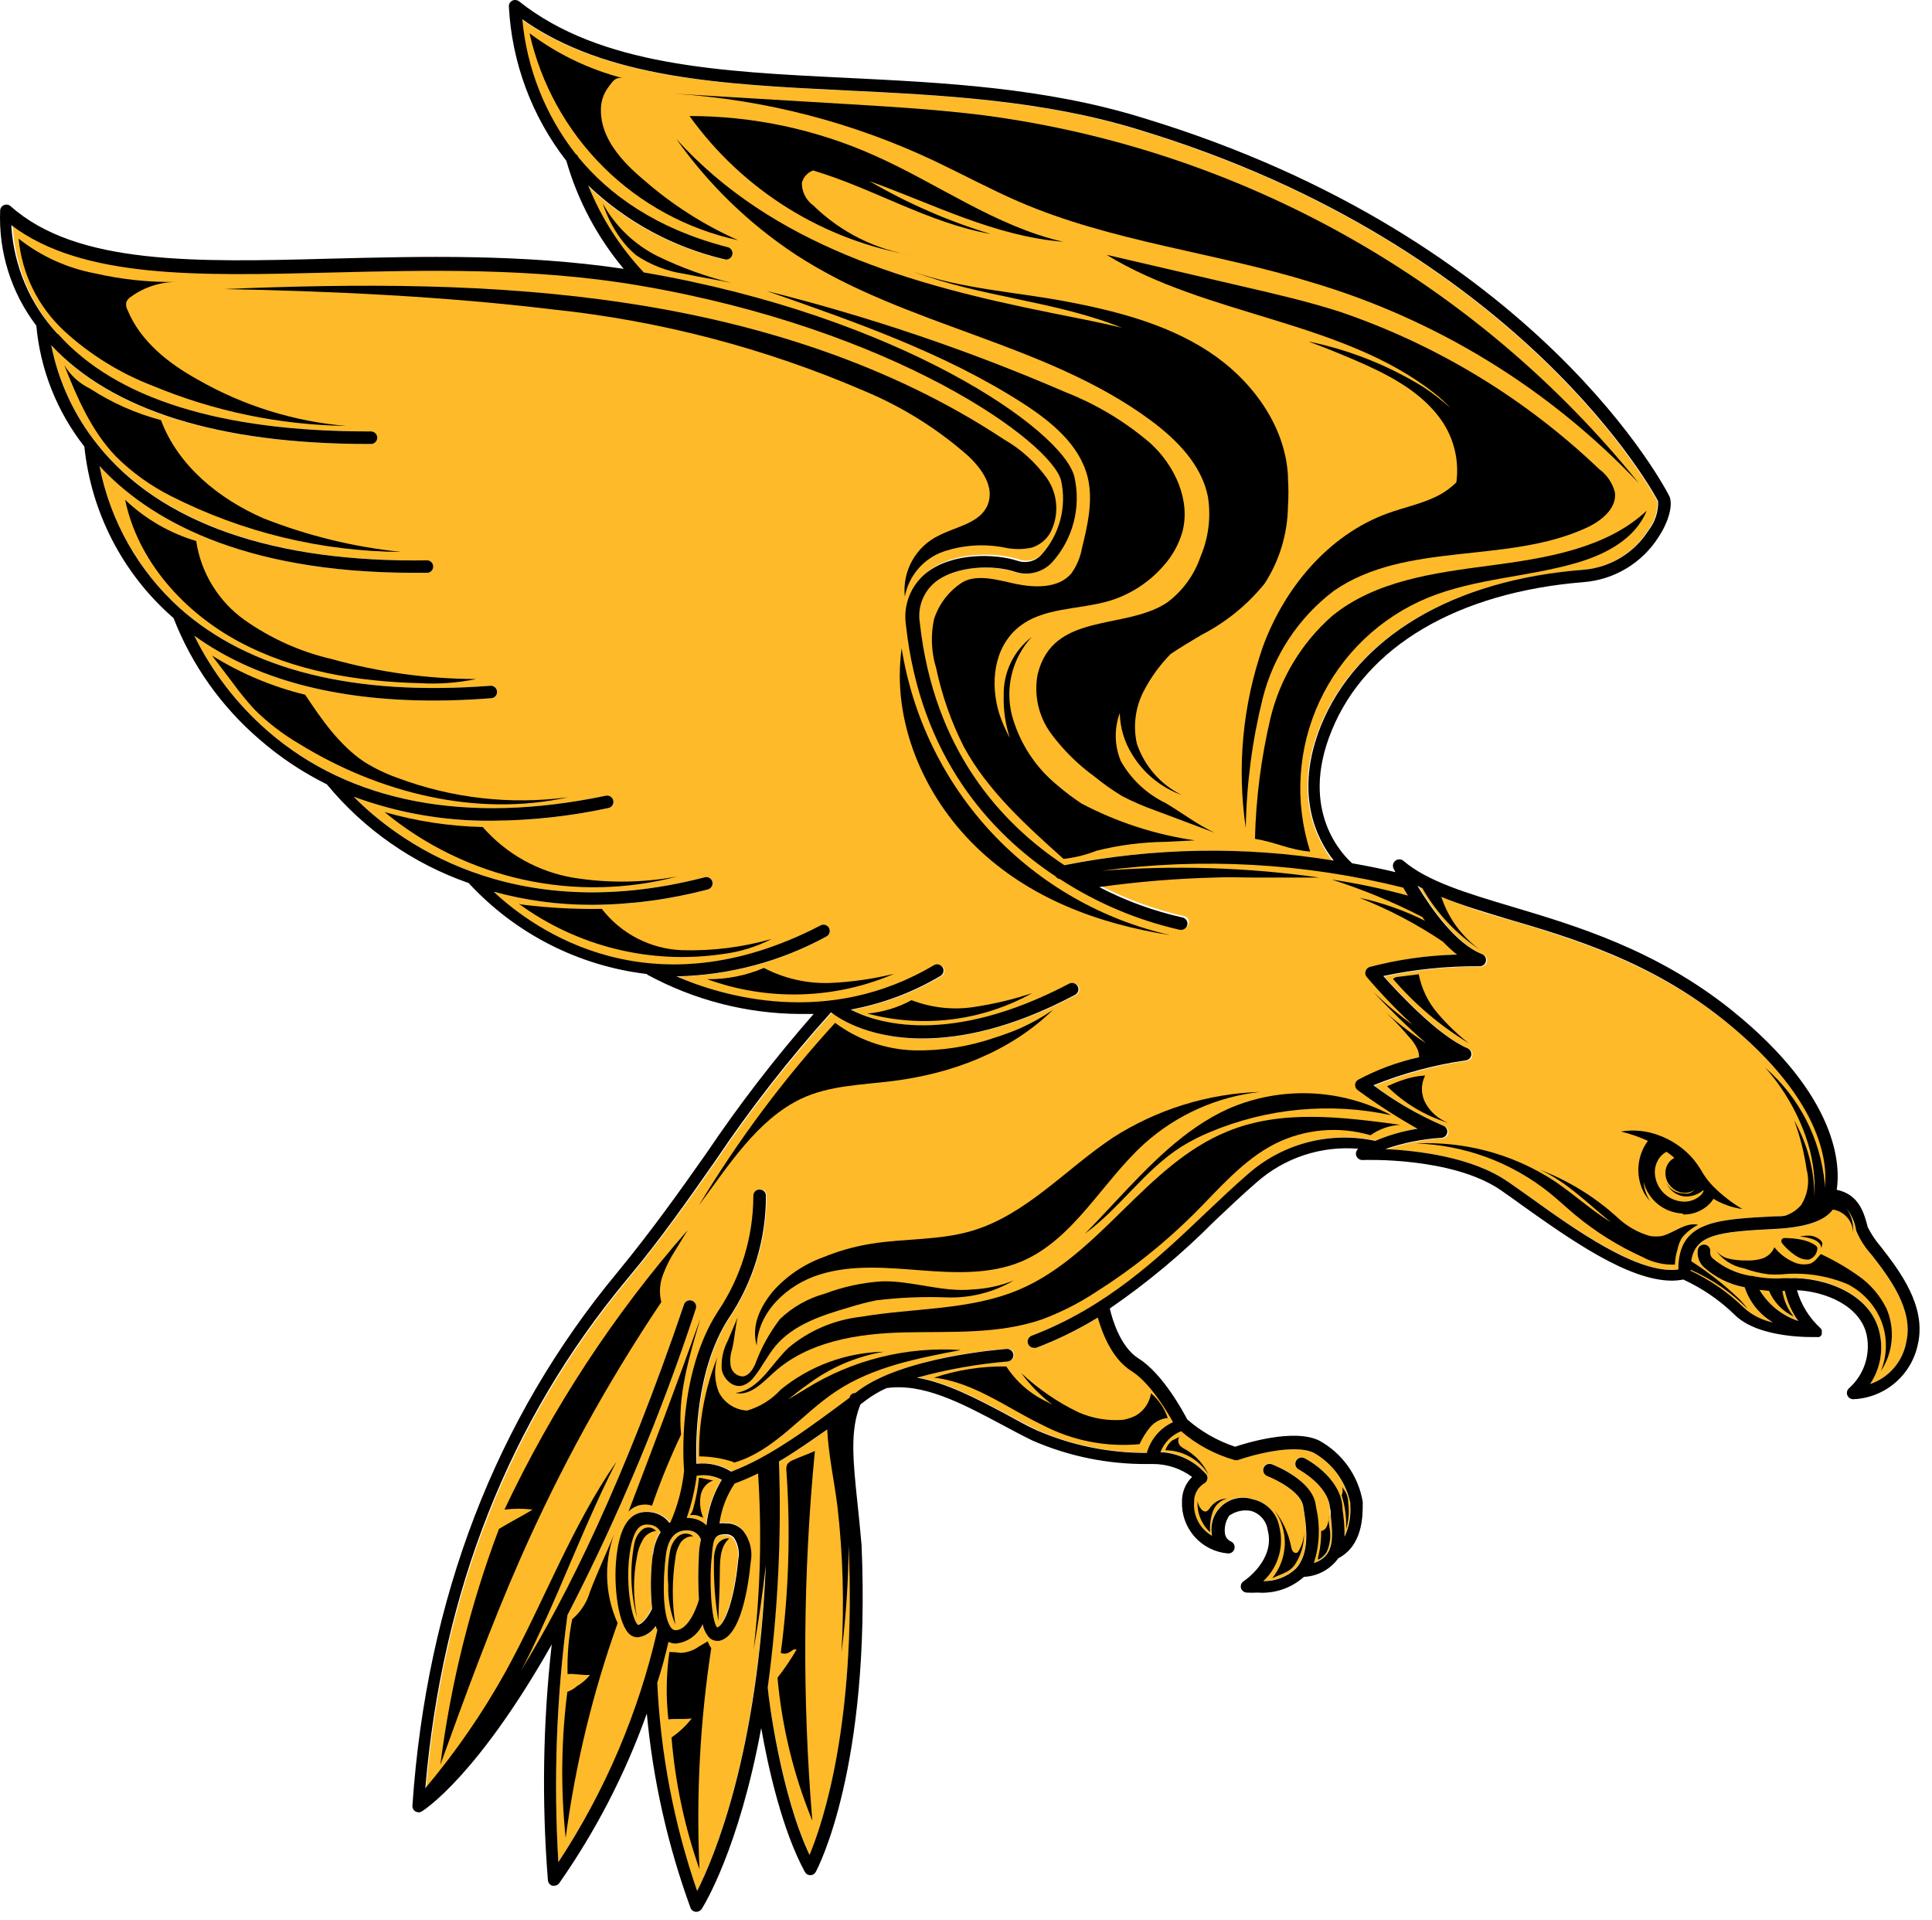 <?xml version="1.0" encoding="UTF-8"?> <svg xmlns="http://www.w3.org/2000/svg" width="153" height="152" viewBox="0 0 153 152" fill="none"> <path d="M57.126 117.162C56.46 118.261 56.044 119.493 55.908 120.771C55.574 120.449 55.142 120.249 54.681 120.202C54.568 120.192 54.455 120.192 54.343 120.202C54.721 119.121 54.986 118.004 55.134 116.868C55.812 116.746 56.512 116.849 57.126 117.162Z" fill="#FFBA29"></path> <path d="M53.48 130.08C53.94 130.035 54.38 129.869 54.755 129.599C55.13 129.329 55.426 128.964 55.614 128.542C55.691 128.938 55.872 129.306 56.139 129.609C56.302 129.771 56.522 129.863 56.752 129.867H56.894C58.672 129.582 59.25 125.421 59.419 123.643C59.506 123.202 59.495 122.748 59.388 122.312C59.281 121.875 59.079 121.468 58.797 121.118C58.629 120.94 58.427 120.798 58.202 120.702C57.977 120.605 57.735 120.557 57.49 120.558H57.446C57.28 120.544 57.113 120.544 56.948 120.558C57.103 119.431 57.514 118.355 58.148 117.411C59.015 117.105 59.861 116.742 60.682 116.326C61.153 136.161 56.734 146.705 55.196 149.737C53.349 144.412 52.277 138.849 52.013 133.218C52.333 132.169 52.618 131.093 52.902 129.982C53.079 130.07 53.274 130.116 53.471 130.115L53.48 130.08Z" fill="#FFBA29"></path> <path d="M98.022 115.597C99.178 115.188 102.512 114.281 104.032 115.019C104.767 115.44 105.403 116.011 105.9 116.696C106.397 117.382 106.742 118.165 106.913 118.993V119.145C106.977 120.008 106.821 120.874 106.459 121.661C106.466 121.066 106.43 120.472 106.352 119.882C106.352 119.669 106.308 119.456 106.29 119.251C106.086 116.895 103.401 115.491 103.285 115.437C103.227 115.407 103.163 115.389 103.098 115.384C103.033 115.379 102.967 115.387 102.904 115.407C102.842 115.427 102.784 115.46 102.735 115.502C102.685 115.545 102.644 115.597 102.614 115.655C102.584 115.713 102.566 115.777 102.561 115.842C102.556 115.908 102.564 115.973 102.584 116.036C102.604 116.098 102.636 116.156 102.679 116.206C102.721 116.255 102.773 116.296 102.832 116.326C102.832 116.326 105.143 117.535 105.303 119.349C105.303 119.562 105.303 119.776 105.366 119.998C105.57 121.901 105.615 123.19 104.032 123.741C104.48 122.331 104.545 120.828 104.219 119.385L104.174 119.109C103.89 117.198 101.018 116.042 100.689 115.917C100.566 115.873 100.431 115.878 100.312 115.931C100.193 115.984 100.099 116.081 100.049 116.202C100.002 116.326 100.006 116.463 100.059 116.584C100.112 116.706 100.211 116.801 100.334 116.851C101.071 117.135 103.001 118.113 103.187 119.251L103.232 119.536C103.419 120.718 103.774 122.923 102.601 124.186C101.902 124.837 100.977 125.191 100.022 125.172C100.597 124.64 101.019 123.963 101.244 123.213C101.469 122.463 101.489 121.666 101.303 120.905C101.213 120.366 100.963 119.867 100.586 119.472C100.208 119.077 99.721 118.805 99.187 118.691C98.77 118.555 98.325 118.532 97.896 118.622C97.468 118.713 97.07 118.915 96.744 119.208C96.418 119.5 96.175 119.874 96.038 120.29C95.902 120.707 95.878 121.152 95.968 121.581C95.502 121.318 95.12 120.927 94.868 120.455C94.616 119.982 94.504 119.447 94.546 118.913C94.535 118.619 94.603 118.328 94.742 118.069C94.881 117.809 95.086 117.592 95.337 117.438C95.399 117.406 95.454 117.36 95.497 117.305C95.54 117.25 95.57 117.186 95.586 117.117C95.603 117.05 95.606 116.979 95.594 116.91C95.582 116.841 95.555 116.775 95.515 116.717C95.062 116.189 94.505 115.759 93.88 115.453C93.255 115.147 92.574 114.973 91.879 114.939C92.023 114.566 92.242 114.226 92.524 113.942C92.805 113.657 93.143 113.434 93.514 113.286C94.747 114.349 96.198 115.128 97.764 115.571C97.846 115.603 97.935 115.612 98.022 115.597V115.597Z" fill="#FFBA29"></path> <path d="M139.312 102.101C139.986 102.203 140.669 102.227 141.348 102.172C141.522 103.034 141.877 103.849 142.389 104.564C141.101 104.139 140.009 103.265 139.312 102.101Z" fill="#FFBA29"></path> <path d="M56.328 123.092C56.453 121.847 56.524 121.519 57.493 121.536C57.713 121.546 57.921 121.641 58.071 121.803C58.242 122.062 58.36 122.353 58.418 122.658C58.476 122.963 58.473 123.277 58.409 123.581C58.115 126.693 57.351 128.693 56.764 128.916C56.293 128.409 56.115 125.004 56.293 123.288L56.328 123.092Z" fill="#FFBA29"></path> <path d="M55.347 123.127C55.278 124.312 55.278 125.499 55.347 126.684C55.152 127.386 54.458 129.093 53.498 129.093C53.432 129.089 53.368 129.071 53.31 129.04C53.252 129.01 53.201 128.967 53.16 128.915C53.112 128.858 53.07 128.795 53.036 128.728V128.728C52.484 127.759 52.476 125.27 52.725 123.225C52.894 121.758 53.534 121.082 54.618 121.207C54.818 121.23 55.008 121.31 55.165 121.435C55.322 121.561 55.441 121.728 55.507 121.918C55.427 122.278 55.373 122.644 55.347 123.012V123.127Z" fill="#FFBA29"></path> <path d="M50.505 128.614C50.06 128.302 49.473 125.582 49.838 123.004C50.175 120.568 50.913 120.639 51.456 120.692C51.633 120.711 51.804 120.774 51.95 120.877C52.096 120.98 52.214 121.118 52.291 121.279C51.954 121.816 51.75 122.425 51.696 123.057C51.511 124.46 51.484 125.88 51.616 127.289C51.376 127.884 50.905 128.551 50.505 128.614Z" fill="#FFBA29"></path> <path d="M66.907 119.198C67.005 120.185 67.12 121.261 67.218 122.443C67.814 136.455 65.173 144.332 64.124 146.857C61.875 142.118 60.897 134.605 60.781 133.627C61.586 127.695 61.884 121.705 61.67 115.722C63.434 114.658 65.138 113.498 66.774 112.246C66.365 114.148 66.587 116.326 66.907 119.198Z" fill="#FFBA29"></path> <path d="M144.443 94.811C144.455 94.962 144.407 95.112 144.31 95.229C144.061 95.575 143.234 96.171 140.576 96.304C135.855 96.544 132.939 96.695 132.903 100.519C129.747 100.901 124.742 97.353 121.043 94.713L119.425 93.575C116.562 91.584 112.268 91.112 109.788 91.014C111.222 90.519 112.718 90.22 114.233 90.125C114.349 90.12 114.46 90.073 114.544 89.993C114.629 89.913 114.683 89.805 114.695 89.69C114.709 89.574 114.681 89.458 114.618 89.36C114.555 89.263 114.459 89.191 114.348 89.156C112.395 88.312 110.548 87.241 108.845 85.965C111.199 85.014 113.658 84.351 116.171 83.991C116.279 83.977 116.38 83.928 116.458 83.851C116.535 83.775 116.586 83.674 116.601 83.566C116.616 83.458 116.595 83.348 116.542 83.253C116.488 83.158 116.405 83.083 116.304 83.04C113.984 82.044 110.854 78.683 109.628 77.314C112.135 76.782 114.693 76.523 117.256 76.541C117.373 76.547 117.489 76.509 117.581 76.435C117.673 76.362 117.734 76.257 117.754 76.141C117.777 76.026 117.759 75.908 117.704 75.806C117.648 75.704 117.559 75.624 117.451 75.58C115.398 74.78 113.459 72.024 112.33 70.166C114.634 71.29 117.043 72.183 119.523 72.833C124.546 74.336 130.796 76.203 136.593 80.835C146.257 88.596 144.488 94.482 144.461 94.535C144.429 94.624 144.423 94.719 144.443 94.811V94.811Z" fill="#FFBA29"></path> <path d="M29.165 35.156H29.343C29.474 35.153 29.599 35.1 29.692 35.007C29.785 34.914 29.838 34.789 29.841 34.658C29.838 34.526 29.785 34.401 29.692 34.308C29.599 34.215 29.474 34.162 29.343 34.16H29.156C17.403 34.16 9.126 31.564 4.565 26.452C2.394 24.048 1.135 20.958 1.008 17.721C6.636 21.971 15.793 21.74 26.329 21.473C33.815 21.286 42.332 21.073 50.654 22.487C71.022 25.936 83.353 34.88 84.144 37.938C84.371 38.963 84.351 40.026 84.087 41.042C83.823 42.057 83.321 42.996 82.624 43.779C82.394 44.045 82.091 44.237 81.752 44.33C81.414 44.423 81.055 44.414 80.722 44.304C78.943 43.717 75.512 43.62 73.449 45.273C72.85 45.761 72.388 46.396 72.109 47.116C71.83 47.836 71.743 48.617 71.858 49.381C72.996 59.8 78.525 65.846 83.718 69.287C83.755 69.344 83.805 69.393 83.863 69.43C83.922 69.467 83.987 69.491 84.055 69.5C86.963 71.393 90.184 72.754 93.568 73.519H93.657C93.775 73.516 93.887 73.473 93.977 73.397C94.066 73.321 94.126 73.216 94.146 73.101C94.158 73.036 94.156 72.97 94.142 72.907C94.127 72.843 94.1 72.783 94.062 72.73C94.024 72.677 93.975 72.632 93.92 72.598C93.864 72.564 93.802 72.541 93.737 72.532C90.835 71.871 88.057 70.755 85.505 69.224C97.685 66.833 109.598 69.802 111.243 70.238C112.331 72.257 113.774 74.064 115.501 75.572C113.169 75.63 110.851 75.958 108.593 76.55C108.514 76.575 108.442 76.619 108.383 76.678C108.324 76.737 108.281 76.809 108.256 76.888C108.232 76.967 108.228 77.051 108.245 77.132C108.262 77.213 108.299 77.288 108.353 77.35C110.187 79.552 112.276 81.528 114.577 83.236C112.156 83.62 109.808 84.373 107.616 85.468C107.544 85.508 107.483 85.566 107.44 85.636C107.396 85.706 107.371 85.785 107.367 85.868C107.363 85.95 107.379 86.032 107.415 86.107C107.451 86.181 107.504 86.246 107.571 86.294C109.086 87.41 110.669 88.431 112.31 89.353C111.16 89.534 110.037 89.856 108.967 90.313C107.188 89.929 105.344 89.97 103.584 90.434C101.825 90.897 100.199 91.77 98.841 92.98C97.72 93.949 96.618 94.998 95.453 96.101C91.808 99.568 87.683 103.489 81.762 105.738C81.7 105.761 81.644 105.795 81.596 105.84C81.548 105.884 81.51 105.938 81.482 105.997C81.455 106.057 81.44 106.121 81.437 106.186C81.435 106.252 81.445 106.317 81.468 106.378C81.506 106.473 81.571 106.554 81.655 106.611C81.739 106.668 81.838 106.698 81.939 106.698C81.995 106.711 82.053 106.711 82.108 106.698C83.807 106.056 85.441 105.255 86.989 104.307C87.283 105.418 88.038 107.552 89.656 108.539C91.079 109.428 92.404 111.615 92.946 112.584C92.445 112.815 92 113.153 91.642 113.574C91.284 113.994 91.022 114.488 90.874 115.02C87.885 115.032 84.925 114.427 82.18 113.242C81.379 112.851 80.57 112.415 79.788 111.997C77.45 110.752 75.058 109.481 72.675 109.063C75.019 108.416 77.418 107.987 79.841 107.783C79.907 107.778 79.971 107.761 80.029 107.731C80.088 107.702 80.14 107.661 80.183 107.612C80.226 107.562 80.259 107.505 80.279 107.443C80.3 107.381 80.308 107.315 80.304 107.249C80.299 107.184 80.281 107.12 80.252 107.062C80.223 107.003 80.182 106.951 80.133 106.908C80.083 106.865 80.026 106.832 79.963 106.811C79.901 106.791 79.835 106.783 79.77 106.787C79.441 106.787 71.546 107.41 67.99 110.121L67.794 110.272C67.701 110.272 67.609 110.299 67.531 110.349C67.452 110.4 67.389 110.472 67.35 110.557V110.637C64.247 112.993 61.064 115.34 57.962 116.505C57.14 115.992 56.168 115.772 55.205 115.882C55.134 114.104 55.134 108.467 57.73 104.404C59.689 101.52 60.727 98.111 60.709 94.625C60.704 94.559 60.687 94.496 60.657 94.437C60.628 94.378 60.587 94.326 60.538 94.283C60.488 94.24 60.431 94.207 60.368 94.187C60.306 94.166 60.241 94.158 60.175 94.162C60.11 94.167 60.046 94.185 59.987 94.214C59.929 94.243 59.877 94.284 59.834 94.334C59.791 94.383 59.758 94.441 59.737 94.503C59.717 94.565 59.708 94.631 59.713 94.696C59.702 97.955 58.721 101.136 56.895 103.835C53.712 108.805 54.183 115.722 54.227 116.442C54.078 117.844 53.716 119.214 53.152 120.505L53.063 120.559C52.887 120.325 52.666 120.13 52.412 119.984C52.158 119.839 51.877 119.747 51.587 119.714C50.547 119.607 49.302 119.874 48.92 122.87C48.609 125.102 48.92 128.285 49.809 129.271C49.898 129.379 50.009 129.465 50.135 129.525C50.261 129.585 50.398 129.617 50.538 129.618H50.591C50.872 129.575 51.14 129.473 51.379 129.32C51.617 129.167 51.822 128.966 51.978 128.729C52.013 128.842 52.058 128.952 52.111 129.058C50.602 135.61 47.928 141.837 44.217 147.444C43.827 140.916 44.068 134.366 44.937 127.885C48.966 120.074 52.367 111.955 55.108 103.604C55.148 103.479 55.138 103.344 55.08 103.226C55.022 103.108 54.92 103.018 54.797 102.973C54.735 102.951 54.669 102.941 54.603 102.945C54.538 102.949 54.474 102.966 54.415 102.995C54.356 103.024 54.303 103.064 54.261 103.114C54.218 103.164 54.185 103.222 54.165 103.284C44.946 130.445 36.384 139.602 33.717 141.932C34.997 126.213 40.367 112.593 49.675 101.364C52.396 98.083 54.601 94.945 56.735 91.904C59.495 87.789 62.547 83.876 65.865 80.195H65.945L65.999 80.258C66.159 80.382 68.497 82.24 73.111 82.24C76.152 82.24 80.17 81.431 85.202 78.791C85.261 78.76 85.312 78.719 85.355 78.668C85.397 78.618 85.429 78.56 85.449 78.497C85.469 78.434 85.476 78.368 85.47 78.303C85.465 78.237 85.446 78.173 85.416 78.115C85.385 78.057 85.344 78.005 85.293 77.963C85.243 77.92 85.185 77.888 85.122 77.868C85.059 77.849 84.993 77.841 84.928 77.847C84.862 77.853 84.798 77.871 84.74 77.902C75.183 82.925 69.421 80.987 67.439 79.955C69.95 79.498 72.359 78.594 74.551 77.288C74.607 77.255 74.656 77.212 74.695 77.16C74.733 77.108 74.761 77.049 74.777 76.986C74.793 76.923 74.796 76.857 74.786 76.793C74.776 76.729 74.754 76.668 74.72 76.612C74.652 76.499 74.542 76.418 74.414 76.384C74.286 76.351 74.15 76.369 74.036 76.435C65.616 81.467 57.233 78.888 53.641 77.324C57.776 77.226 61.828 76.138 65.456 74.15C65.514 74.119 65.566 74.077 65.607 74.026C65.649 73.976 65.68 73.917 65.699 73.855C65.718 73.792 65.724 73.726 65.718 73.66C65.711 73.595 65.692 73.532 65.661 73.474C65.631 73.416 65.59 73.365 65.54 73.324C65.49 73.282 65.432 73.251 65.37 73.232C65.308 73.213 65.243 73.207 65.178 73.213C65.114 73.219 65.051 73.239 64.994 73.27C51.542 80.284 42.323 73.652 39.105 70.602C41.65 71.303 44.279 71.653 46.919 71.643C49.993 71.625 53.052 71.219 56.023 70.433C56.092 70.422 56.157 70.397 56.214 70.359C56.272 70.321 56.321 70.271 56.359 70.213C56.396 70.156 56.421 70.09 56.432 70.022C56.444 69.954 56.44 69.884 56.423 69.818C56.406 69.751 56.375 69.688 56.332 69.634C56.289 69.58 56.236 69.535 56.175 69.503C56.114 69.47 56.046 69.451 55.977 69.446C55.909 69.441 55.84 69.45 55.775 69.473C40.349 73.447 31.281 66.388 28.018 63.081C31.537 64.38 35.264 65.025 39.016 64.984C42.1 64.964 45.175 64.628 48.191 63.979C48.321 63.952 48.434 63.874 48.507 63.763C48.579 63.653 48.605 63.517 48.578 63.388C48.55 63.258 48.473 63.144 48.362 63.072C48.251 62.999 48.116 62.974 47.986 63.001C36.971 65.312 27.716 63.543 21.217 57.889C18.793 55.782 16.813 53.213 15.393 50.332C20.15 53.746 26.498 55.471 34.348 55.471C35.824 55.471 37.344 55.408 38.918 55.284C38.983 55.279 39.047 55.262 39.105 55.233C39.163 55.203 39.215 55.163 39.257 55.113C39.299 55.063 39.331 55.005 39.351 54.943C39.37 54.881 39.377 54.816 39.371 54.751C39.36 54.62 39.298 54.499 39.198 54.414C39.098 54.329 38.969 54.287 38.838 54.297C28.036 55.124 19.767 53.061 14.264 48.172C10.97 45.207 8.732 41.249 7.89 36.898C11.713 41.015 19.021 45.353 32.783 45.353H33.886C34.005 45.337 34.115 45.278 34.194 45.188C34.273 45.097 34.317 44.98 34.317 44.86C34.317 44.739 34.273 44.623 34.194 44.532C34.115 44.441 34.005 44.382 33.886 44.366V44.366C21.732 44.562 12.691 41.397 7.739 35.218C5.896 32.924 4.636 30.218 4.067 27.332C8.823 32.515 17.269 35.156 29.165 35.156Z" fill="#FFBA29"></path> <path d="M141.738 101.213H141.294C140.436 101.276 139.573 101.213 138.733 101.026H138.618C137.523 100.845 136.497 100.372 135.648 99.657C135.575 99.596 135.518 99.517 135.48 99.429C135.443 99.341 135.428 99.246 135.435 99.15C135.448 99.086 135.448 99.02 135.435 98.956C135.423 98.891 135.397 98.83 135.361 98.776C135.325 98.721 135.278 98.674 135.223 98.638C135.169 98.602 135.108 98.576 135.044 98.564C134.979 98.549 134.913 98.548 134.848 98.56C134.783 98.573 134.722 98.598 134.667 98.634C134.612 98.671 134.565 98.718 134.529 98.773C134.493 98.828 134.468 98.89 134.457 98.955C134.416 99.203 134.436 99.457 134.515 99.695C134.594 99.933 134.73 100.149 134.91 100.324C135.824 101.152 136.951 101.71 138.164 101.933C138.548 103.102 139.345 104.091 140.405 104.716C139.546 104.543 138.75 104.14 138.102 103.551C136.867 102.348 135.44 101.359 133.879 100.626C133.879 97.79 135.568 97.559 140.627 97.31C143.018 97.186 144.539 96.67 145.152 95.763C145.269 95.601 145.351 95.416 145.392 95.221C146.415 95.452 146.708 96.27 146.992 97.426C147.288 98.136 147.706 98.789 148.228 99.355C149.553 101.071 151.562 103.649 150.967 106.227C150.832 106.992 150.495 107.707 149.99 108.297C149.485 108.886 148.83 109.329 148.095 109.579C148.49 108.992 148.761 108.33 148.891 107.634C149.021 106.939 149.007 106.224 148.851 105.534C148.175 102.342 144.405 101.088 141.738 101.195V101.213Z" fill="#FFBA29"></path> <path d="M72.818 49.282C72.724 48.692 72.785 48.087 72.995 47.528C73.206 46.968 73.558 46.473 74.019 46.091C75.601 44.819 78.544 44.686 80.358 45.291C80.86 45.451 81.397 45.467 81.908 45.337C82.419 45.206 82.883 44.934 83.247 44.553C84.07 43.645 84.662 42.552 84.972 41.366C85.281 40.18 85.3 38.937 85.025 37.742C84.083 34.062 71.2 25.056 50.93 21.579C49.047 19.58 47.554 17.246 46.529 14.698C49.532 17.564 53.246 19.577 57.286 20.53C57.352 20.553 57.421 20.563 57.49 20.558C57.559 20.553 57.626 20.533 57.687 20.501C57.748 20.469 57.801 20.424 57.844 20.37C57.887 20.316 57.918 20.253 57.935 20.186C57.952 20.119 57.956 20.05 57.945 19.981C57.934 19.913 57.908 19.848 57.871 19.79C57.833 19.732 57.784 19.683 57.726 19.645C57.669 19.607 57.604 19.582 57.535 19.57C51.846 18.094 48.147 15.383 45.746 12.458C45.71 12.353 45.637 12.265 45.542 12.209C43.134 9.134 41.665 5.429 41.31 1.54C47.943 6.234 57.18 6.688 66.933 7.168C74.605 7.541 82.554 7.932 90.2 10.297C120.614 19.517 131.185 39.503 131.256 39.699C131.282 40.531 131.014 41.346 130.501 42.001C129.941 42.885 129.184 43.627 128.29 44.168C127.395 44.71 126.386 45.036 125.344 45.122C114.986 45.949 107.403 50.456 104.549 57.48C102.38 62.814 104.22 66.424 105.518 68.148C98.441 66.993 91.214 67.116 84.181 68.513C79.255 65.161 73.921 59.329 72.818 49.282Z" fill="#FFBA29"></path> <path d="M133.232 96.082C132.519 96.048 131.835 95.786 131.282 95.335C130.728 94.883 130.334 94.267 130.156 93.575C130.2 94.12 130.377 94.645 130.671 95.104C130.512 94.928 130.369 94.738 130.245 94.535C129.877 93.885 129.705 93.141 129.751 92.395C129.797 91.648 130.058 90.931 130.503 90.33C129.814 90.015 129.096 89.768 128.36 89.592C129.374 89.422 130.414 89.526 131.374 89.894C132.361 90.255 133.248 90.846 133.961 91.619C134.3 92.008 134.598 92.431 134.85 92.882C135.087 93.268 135.367 93.626 135.686 93.949C136.374 94.637 137.148 95.235 137.988 95.727C137.176 95.62 136.394 95.345 135.695 94.918C135.602 95.065 135.495 95.202 135.375 95.327C135.105 95.595 134.784 95.807 134.432 95.951C134.079 96.094 133.702 96.166 133.321 96.162L133.232 96.082ZM134.93 94.304L134.877 94.242C134.664 94.424 134.416 94.561 134.149 94.644C133.881 94.726 133.599 94.753 133.321 94.722C133.006 94.672 132.71 94.539 132.465 94.335C132.219 94.132 132.033 93.866 131.925 93.566C132.004 93.762 132.124 93.937 132.278 94.082C132.431 94.226 132.614 94.335 132.814 94.402C132.99 94.458 133.172 94.49 133.356 94.5C133.466 94.513 133.576 94.513 133.685 94.5C133.878 94.456 134.054 94.357 134.192 94.215C133.969 94.366 133.706 94.447 133.436 94.447C133.22 94.445 133.007 94.397 132.811 94.307C132.615 94.216 132.44 94.085 132.298 93.922C132.028 93.637 131.881 93.257 131.89 92.864C131.887 92.674 131.926 92.487 132.003 92.313C132.079 92.14 132.192 91.985 132.334 91.859C132.414 91.787 132.503 91.727 132.601 91.681C132.403 91.506 132.196 91.343 131.978 91.192C131.839 91.267 131.711 91.36 131.596 91.468C131.409 91.656 131.265 91.882 131.171 92.13C131.078 92.379 131.038 92.644 131.054 92.908C131.086 93.49 131.331 94.039 131.743 94.451C132.155 94.863 132.704 95.108 133.285 95.14C133.55 95.156 133.815 95.116 134.063 95.022C134.312 94.929 134.537 94.784 134.726 94.598C134.809 94.499 134.878 94.388 134.93 94.269V94.304Z" fill="black"></path> <path d="M0.014 16.636C0.024 16.546 0.06 16.46 0.116 16.388C0.172 16.316 0.247 16.262 0.332 16.229C0.418 16.197 0.51 16.189 0.6 16.206C0.689 16.223 0.773 16.264 0.84 16.325C6.077 20.992 15.439 20.77 26.276 20.477C33.389 20.299 41.39 20.095 49.392 21.286C47.3 18.782 45.752 15.869 44.849 12.733C42.113 9.215 40.524 4.941 40.297 0.491C40.298 0.397 40.325 0.306 40.375 0.228C40.426 0.149 40.497 0.086 40.581 0.046C40.666 0.007 40.76 -0.007 40.852 0.004C40.945 0.015 41.033 0.051 41.106 0.108C47.534 5.212 57.002 5.674 67.013 6.163C74.757 6.545 82.758 6.936 90.52 9.337C121.904 18.85 132.154 39.147 132.226 39.343C132.483 40.045 132.137 41.325 131.336 42.534C130.693 43.544 129.824 44.39 128.798 45.007C127.772 45.624 126.618 45.995 125.424 46.091C115.458 46.891 108.176 51.167 105.465 57.835C102.798 64.299 106.487 67.828 107.083 68.353C108.559 68.61 109.75 68.868 110.506 69.055L110.355 68.762C110.307 68.657 110.295 68.54 110.323 68.428C110.35 68.317 110.415 68.218 110.506 68.148C110.594 68.077 110.704 68.039 110.817 68.039C110.93 68.039 111.04 68.077 111.128 68.148C113.031 69.784 116.134 70.709 119.725 71.784C124.829 73.305 131.176 75.207 137.133 79.981C145.73 86.898 145.73 92.428 145.455 94.206C147.233 94.562 147.642 96.1 147.909 97.158C148.191 97.722 148.544 98.247 148.958 98.723C150.398 100.581 152.576 103.39 151.883 106.422C151.641 107.618 151.005 108.698 150.076 109.489C149.148 110.281 147.981 110.738 146.762 110.787C146.658 110.788 146.557 110.756 146.472 110.697C146.387 110.637 146.323 110.552 146.289 110.454C146.254 110.356 146.251 110.25 146.28 110.15C146.31 110.051 146.369 109.963 146.45 109.898C147.024 109.38 147.454 108.722 147.695 107.987C147.937 107.253 147.983 106.468 147.829 105.711C147.331 103.39 144.575 102.261 142.307 102.155C142.636 103.309 143.28 104.35 144.166 105.16V105.16L144.228 105.24L144.272 105.32C144.276 105.349 144.276 105.379 144.272 105.409C144.276 105.438 144.276 105.468 144.272 105.498C144.278 105.518 144.278 105.539 144.272 105.56C144.276 105.586 144.276 105.613 144.272 105.64L144.219 105.746C144.174 105.792 144.123 105.831 144.068 105.862C144.009 105.875 143.949 105.875 143.89 105.862C143.703 105.862 139.294 106.04 137.355 104.084C136.172 102.935 134.801 101.997 133.301 101.31C133.008 101.366 132.711 101.395 132.412 101.399C128.927 101.399 124.277 98.092 120.463 95.38C119.903 94.971 119.361 94.589 118.863 94.242C114.987 91.575 107.972 91.842 107.901 91.85C107.796 91.852 107.692 91.822 107.605 91.763C107.517 91.704 107.45 91.62 107.412 91.522C107.374 91.424 107.368 91.317 107.395 91.217C107.423 91.116 107.481 91.026 107.563 90.961H107.625C106.16 90.828 104.684 90.996 103.286 91.454C101.889 91.913 100.6 92.653 99.499 93.629C98.397 94.58 97.303 95.62 96.147 96.714C93.615 99.263 90.85 101.569 87.888 103.604C88.075 104.422 88.715 106.653 90.164 107.56C92.085 108.76 93.72 111.81 94.023 112.388C95.13 113.351 96.417 114.086 97.81 114.548C98.584 114.29 102.442 113.072 104.469 114.059C105.374 114.555 106.154 115.249 106.752 116.09C107.349 116.931 107.748 117.896 107.919 118.913V119.056C107.919 120.051 107.919 122.363 105.981 123.385C105.667 123.819 105.259 124.176 104.788 124.43C104.317 124.684 103.795 124.828 103.26 124.852C102.766 125.294 102.187 125.632 101.559 125.846C100.932 126.06 100.267 126.145 99.606 126.097C99.31 126.113 99.013 126.113 98.717 126.097C98.614 126.088 98.515 126.047 98.436 125.98C98.356 125.913 98.299 125.824 98.272 125.724C98.249 125.623 98.258 125.517 98.298 125.421C98.338 125.326 98.407 125.245 98.495 125.19C98.495 125.19 101.037 123.528 100.388 121.127C100.336 120.773 100.181 120.442 99.942 120.175C99.704 119.908 99.392 119.716 99.046 119.625C98.752 119.572 98.45 119.579 98.158 119.644C97.867 119.71 97.591 119.833 97.348 120.007C97.058 120.431 96.937 120.948 97.01 121.456C97.035 121.587 97.092 121.71 97.176 121.814C97.26 121.917 97.368 121.999 97.49 122.052C97.597 122.103 97.683 122.191 97.731 122.3C97.779 122.409 97.787 122.531 97.753 122.645C97.718 122.759 97.644 122.857 97.544 122.921C97.443 122.985 97.323 123.011 97.206 122.994C96.196 122.9 95.26 122.422 94.591 121.66C93.921 120.898 93.569 119.909 93.605 118.896C93.598 118.532 93.665 118.171 93.803 117.835C93.941 117.499 94.145 117.194 94.405 116.94C93.505 116.272 92.414 115.913 91.293 115.917H90.893C87.753 115.946 84.642 115.313 81.763 114.059C80.945 113.659 80.127 113.223 79.335 112.797C76.144 111.099 73.112 109.489 70.205 109.907C69.642 110.16 69.109 110.473 68.613 110.841L68.142 111.196C67.306 113.241 67.546 115.588 67.911 119.073C68.018 120.06 68.124 121.145 68.231 122.354C68.969 139.931 64.781 147.879 64.604 148.208C64.563 148.287 64.502 148.353 64.427 148.4C64.352 148.447 64.266 148.473 64.177 148.475V148.475C64.088 148.475 64.001 148.451 63.924 148.405C63.847 148.36 63.784 148.295 63.741 148.217C61.963 144.954 60.843 140.037 60.283 136.819C58.505 146.43 55.749 150.866 55.571 151.142C55.524 151.211 55.462 151.268 55.39 151.308C55.317 151.348 55.236 151.37 55.153 151.373H55.1C55.006 151.366 54.917 151.332 54.843 151.275C54.769 151.218 54.713 151.141 54.682 151.053C52.873 146.096 51.711 140.926 51.223 135.672C49.521 140.444 47.185 144.965 44.28 149.115C44.233 149.176 44.172 149.226 44.103 149.26C44.033 149.294 43.957 149.311 43.88 149.31H43.746C43.651 149.281 43.566 149.224 43.502 149.146C43.439 149.069 43.4 148.974 43.391 148.875C42.895 142.656 42.996 136.404 43.693 130.204C37.834 140.553 33.682 143.247 33.416 143.416C33.339 143.468 33.25 143.495 33.158 143.496C33.067 143.494 32.978 143.47 32.9 143.425C32.82 143.378 32.756 143.31 32.713 143.228C32.671 143.146 32.652 143.054 32.66 142.962C33.789 126.55 39.257 112.334 48.93 100.697C51.597 97.451 53.819 94.331 55.944 91.308C58.538 87.457 61.373 83.775 64.435 80.284H63.341C59.133 80.256 54.996 79.193 51.294 77.19C51.264 77.171 51.237 77.147 51.214 77.119C45.807 76.473 40.807 73.92 37.114 69.917C32.726 68.39 28.842 65.687 25.885 62.102C23.962 61.151 22.169 59.956 20.551 58.546C17.525 55.951 15.186 52.65 13.741 48.935L13.598 48.811C9.687 45.353 7.219 40.552 6.681 35.36C4.516 32.602 3.194 29.276 2.876 25.784C0.882 23.163 -0.131 19.926 0.014 16.636V16.636ZM104.602 57.471C107.456 50.447 115.04 45.913 125.398 45.113C126.44 45.027 127.448 44.701 128.343 44.159C129.238 43.618 129.995 42.876 130.554 41.992C131.068 41.337 131.335 40.522 131.31 39.689C131.239 39.494 120.641 19.508 90.253 10.288C82.607 7.923 74.659 7.532 66.986 7.159C57.207 6.679 47.996 6.225 41.364 1.531C41.718 5.42 43.188 9.125 45.596 12.2C45.691 12.256 45.763 12.344 45.8 12.448C48.2 15.373 51.899 18.085 57.589 19.561C57.657 19.572 57.722 19.598 57.78 19.636C57.837 19.674 57.887 19.723 57.924 19.781C57.962 19.839 57.987 19.904 57.998 19.972C58.009 20.04 58.006 20.11 57.989 20.177C57.971 20.244 57.94 20.306 57.898 20.36C57.855 20.415 57.801 20.459 57.74 20.492C57.679 20.524 57.612 20.544 57.543 20.549C57.474 20.554 57.405 20.544 57.34 20.521C53.299 19.568 49.586 17.555 46.583 14.689C47.608 17.237 49.1 19.571 50.983 21.57C71.254 25.047 84.136 34.017 85.079 37.733C85.353 38.928 85.335 40.171 85.025 41.357C84.716 42.542 84.124 43.636 83.301 44.544C82.937 44.925 82.473 45.197 81.962 45.328C81.451 45.458 80.913 45.442 80.411 45.282C78.633 44.677 75.655 44.81 74.072 46.082C73.6 46.465 73.238 46.966 73.022 47.534C72.807 48.103 72.746 48.718 72.845 49.318C73.948 59.364 79.282 65.196 84.287 68.504C91.321 67.107 98.548 66.983 105.625 68.139C104.247 66.415 102.469 62.805 104.602 57.471ZM141.347 102.208H141.152C141.258 102.952 141.566 103.653 142.041 104.235C141.165 103.822 140.471 103.1 140.094 102.208L139.338 102.128C140.034 103.292 141.126 104.166 142.414 104.591C141.894 103.881 141.53 103.069 141.347 102.208ZM138.102 103.542C138.75 104.131 139.546 104.533 140.405 104.706C139.345 104.081 138.549 103.092 138.164 101.923C136.951 101.7 135.824 101.143 134.91 100.314C134.73 100.14 134.595 99.924 134.516 99.685C134.437 99.447 134.417 99.193 134.457 98.945C134.469 98.88 134.493 98.819 134.529 98.763C134.565 98.708 134.612 98.661 134.667 98.625C134.722 98.588 134.784 98.563 134.848 98.551C134.913 98.539 134.98 98.54 135.044 98.554C135.108 98.567 135.169 98.592 135.224 98.628C135.278 98.665 135.325 98.712 135.361 98.766C135.398 98.821 135.423 98.882 135.435 98.946C135.448 99.01 135.448 99.076 135.435 99.141C135.428 99.236 135.444 99.332 135.481 99.42C135.518 99.508 135.575 99.586 135.648 99.647C136.497 100.363 137.523 100.836 138.618 101.017H138.733C139.573 101.203 140.436 101.266 141.294 101.203H141.738C144.361 101.114 148.157 102.35 148.851 105.542C149.007 106.232 149.021 106.947 148.891 107.643C148.761 108.338 148.49 109 148.095 109.587C148.83 109.337 149.485 108.894 149.99 108.305C150.495 107.715 150.833 107 150.967 106.235C151.563 103.657 149.553 101.079 148.229 99.363C147.707 98.797 147.288 98.144 146.993 97.434C146.895 96.784 146.628 96.171 146.219 95.656C146.613 96.219 146.801 96.9 146.753 97.585C146.745 97.298 146.672 97.017 146.54 96.763C146.408 96.509 146.219 96.288 145.988 96.118C145.742 95.931 145.45 95.811 145.144 95.771C144.521 96.66 143.001 97.176 140.627 97.3C136.075 97.523 134.244 97.736 133.933 99.861C135.296 100.733 136.57 101.736 137.738 102.857C137.976 103.098 138.196 103.357 138.396 103.63C137.098 102.328 135.57 101.279 133.888 100.537C133.888 100.537 133.888 100.59 133.888 100.617C135.446 101.35 136.87 102.339 138.102 103.542ZM119.432 93.575L121.05 94.713C124.749 97.38 129.754 100.937 132.91 100.519C132.91 96.696 135.862 96.545 140.583 96.305C140.885 96.305 141.161 96.305 141.418 96.242C141.886 96.08 142.303 95.798 142.628 95.424C142.892 95.011 143.068 94.547 143.145 94.062C143.221 93.577 143.197 93.081 143.072 92.606C142.882 91.277 142.551 89.972 142.085 88.712C143.134 90.561 143.688 92.65 143.694 94.775C143.779 93.132 143.538 91.488 142.983 89.939C142.276 87.949 141.192 86.114 139.791 84.534C142.478 86.869 144.164 90.147 144.503 93.691C144.503 93.815 144.503 93.94 144.503 94.064C144.708 92.571 144.717 87.352 136.546 80.79C130.75 76.132 124.5 74.265 119.476 72.789C117.538 72.211 115.742 71.669 114.142 71.011C114.695 72.701 115.773 74.171 117.218 75.207C115.33 73.962 113.762 72.29 112.64 70.326C112.506 70.264 112.373 70.202 112.248 70.131C113.377 71.998 115.316 74.745 117.369 75.545C117.477 75.588 117.566 75.668 117.622 75.77C117.677 75.873 117.695 75.991 117.672 76.105C117.652 76.221 117.591 76.326 117.499 76.4C117.407 76.474 117.291 76.511 117.174 76.505C114.611 76.487 112.053 76.747 109.546 77.279C110.773 78.648 113.902 82.009 116.222 83.004C116.323 83.047 116.406 83.122 116.46 83.218C116.513 83.313 116.534 83.423 116.519 83.531C116.504 83.639 116.454 83.739 116.376 83.816C116.298 83.893 116.197 83.942 116.089 83.956C113.577 84.316 111.117 84.978 108.763 85.929C110.466 87.205 112.313 88.277 114.267 89.121C114.377 89.156 114.473 89.228 114.536 89.325C114.6 89.423 114.627 89.539 114.613 89.654C114.601 89.77 114.547 89.878 114.462 89.958C114.378 90.037 114.267 90.084 114.151 90.09C112.636 90.184 111.141 90.484 109.706 90.979C112.248 91.112 116.56 91.584 119.423 93.575H119.432ZM95.534 116.735C95.574 116.793 95.601 116.858 95.613 116.928C95.625 116.997 95.623 117.067 95.605 117.135C95.59 117.204 95.559 117.268 95.516 117.323C95.473 117.378 95.419 117.423 95.356 117.455C95.106 117.609 94.9 117.827 94.761 118.086C94.622 118.346 94.555 118.637 94.565 118.931C94.523 119.465 94.635 120 94.887 120.472C95.139 120.945 95.521 121.336 95.987 121.598C95.897 121.17 95.922 120.725 96.058 120.308C96.194 119.892 96.437 119.518 96.763 119.225C97.089 118.933 97.487 118.731 97.915 118.64C98.344 118.55 98.789 118.573 99.206 118.709C99.74 118.823 100.228 119.095 100.605 119.49C100.982 119.885 101.232 120.384 101.322 120.923C101.508 121.684 101.488 122.48 101.263 123.231C101.038 123.981 100.616 124.658 100.042 125.19C100.997 125.209 101.922 124.855 102.62 124.203C103.793 122.941 103.438 120.736 103.251 119.554L103.207 119.269C103.038 118.131 101.091 117.153 100.353 116.869C100.23 116.819 100.131 116.723 100.078 116.602C100.025 116.481 100.021 116.343 100.068 116.22C100.118 116.099 100.212 116.002 100.331 115.949C100.45 115.896 100.586 115.891 100.708 115.935C101.037 116.06 103.909 117.215 104.193 119.127L104.238 119.402C104.564 120.845 104.5 122.349 104.051 123.759C105.634 123.208 105.589 121.918 105.385 120.016C105.385 119.794 105.385 119.58 105.323 119.367C105.163 117.589 102.878 116.362 102.851 116.344C102.793 116.314 102.741 116.273 102.698 116.223C102.656 116.174 102.623 116.116 102.603 116.054C102.583 115.991 102.575 115.925 102.58 115.86C102.585 115.795 102.603 115.731 102.633 115.673C102.663 115.614 102.704 115.562 102.754 115.52C102.804 115.477 102.861 115.445 102.924 115.425C102.986 115.405 103.052 115.397 103.117 115.402C103.182 115.407 103.246 115.425 103.304 115.455C103.42 115.508 106.105 116.913 106.309 119.269C106.309 119.474 106.354 119.687 106.372 119.9C106.449 120.49 106.485 121.084 106.478 121.678C106.841 120.892 106.997 120.026 106.932 119.162V118.993C106.759 118.165 106.412 117.384 105.914 116.7C105.415 116.016 104.778 115.447 104.042 115.028C102.522 114.29 99.188 115.197 98.032 115.606C97.951 115.628 97.865 115.628 97.783 115.606C96.217 115.164 94.766 114.384 93.534 113.321C93.162 113.469 92.825 113.693 92.543 113.977C92.262 114.262 92.042 114.601 91.898 114.975C92.59 115.007 93.269 115.18 93.892 115.482C94.516 115.785 95.072 116.211 95.525 116.735H95.534ZM64.115 146.857C65.164 144.332 67.804 136.455 67.209 122.443C67.209 122.363 67.209 122.283 67.209 122.212C67.192 125.098 67.002 127.981 66.64 130.845C66.867 126.99 66.76 123.123 66.32 119.287C66.071 117.269 65.608 115.215 65.51 113.179C64.239 114.068 62.968 114.957 61.688 115.713C61.901 121.696 61.603 127.686 60.798 133.618C60.879 134.605 61.856 142.109 64.106 146.857H64.115ZM55.224 149.693C56.549 147.07 60.025 138.846 60.647 123.91C60.398 126.15 60.075 128.382 59.678 130.605C60.219 125.978 60.338 121.312 60.034 116.664C59.412 116.966 58.798 117.233 58.176 117.464C57.542 118.409 57.131 119.485 56.975 120.612C57.141 120.597 57.308 120.597 57.473 120.612H57.518C57.763 120.61 58.005 120.659 58.23 120.755C58.455 120.852 58.657 120.993 58.825 121.172C59.107 121.522 59.308 121.929 59.416 122.365C59.523 122.801 59.534 123.256 59.447 123.697C59.278 125.475 58.7 129.635 56.922 129.92H56.78C56.55 129.917 56.33 129.824 56.166 129.662C55.9 129.36 55.718 128.991 55.642 128.595C55.454 129.017 55.157 129.382 54.783 129.652C54.408 129.922 53.968 130.088 53.508 130.133V130.133C53.311 130.134 53.116 130.088 52.939 130C52.681 131.111 52.397 132.187 52.05 133.236C52.309 138.844 53.368 144.385 55.197 149.693H55.224ZM55.349 123.128V122.994C55.374 122.626 55.428 122.261 55.509 121.901C55.442 121.711 55.323 121.544 55.166 121.418C55.009 121.292 54.819 121.213 54.62 121.189C53.535 121.065 52.895 121.741 52.726 123.208C52.477 125.252 52.486 127.742 53.037 128.711C53.071 128.778 53.113 128.84 53.161 128.898C53.202 128.95 53.253 128.992 53.311 129.023C53.37 129.054 53.434 129.071 53.499 129.075V129.075C54.477 129.075 55.153 127.368 55.349 126.666C55.28 125.488 55.28 124.306 55.349 123.128ZM54.717 120.203C55.179 120.249 55.611 120.449 55.944 120.772C56.081 119.494 56.497 118.261 57.162 117.162C56.55 116.843 55.851 116.734 55.171 116.851C55.023 117.986 54.758 119.104 54.38 120.185C54.483 120.182 54.588 120.188 54.691 120.203H54.717ZM56.816 128.853C57.402 128.649 58.167 126.648 58.46 123.519C58.524 123.215 58.528 122.901 58.47 122.596C58.412 122.291 58.294 122 58.122 121.741C57.972 121.579 57.765 121.483 57.544 121.474V121.474C56.575 121.474 56.504 121.785 56.38 123.03V123.163C56.14 124.941 56.318 128.346 56.789 128.853H56.816ZM51.721 123.092C51.775 122.46 51.98 121.851 52.317 121.314C52.239 121.153 52.121 121.015 51.975 120.912C51.829 120.809 51.659 120.746 51.481 120.727C50.939 120.674 50.201 120.603 49.863 123.039C49.498 125.617 50.085 128.373 50.53 128.649C50.921 128.586 51.419 127.884 51.641 127.359C51.498 125.94 51.516 124.508 51.694 123.092H51.721ZM4.601 26.451C9.162 31.563 17.439 34.159 29.192 34.159H29.379C29.511 34.162 29.636 34.215 29.729 34.308C29.822 34.401 29.875 34.526 29.877 34.657C29.875 34.789 29.822 34.914 29.729 35.007C29.636 35.1 29.511 35.153 29.379 35.155H29.201C17.306 35.155 8.86 32.488 4.059 27.331C4.628 30.218 5.888 32.924 7.731 35.217C12.683 41.441 21.724 44.561 33.878 44.366C33.997 44.382 34.107 44.441 34.186 44.532C34.266 44.622 34.309 44.739 34.309 44.859C34.309 44.98 34.266 45.096 34.186 45.187C34.107 45.278 33.997 45.337 33.878 45.353H32.775C18.986 45.353 11.678 41.014 7.882 36.898C8.723 41.249 10.961 45.207 14.256 48.171C19.759 53.061 28.028 55.123 38.83 54.297C38.961 54.287 39.09 54.329 39.19 54.414C39.29 54.499 39.352 54.619 39.363 54.75C39.369 54.815 39.362 54.88 39.343 54.943C39.323 55.005 39.291 55.063 39.249 55.112C39.207 55.162 39.155 55.203 39.097 55.232C39.038 55.261 38.975 55.279 38.91 55.283C37.336 55.408 35.816 55.47 34.34 55.47C26.49 55.47 20.115 53.745 15.385 50.331C16.805 53.212 18.785 55.782 21.209 57.888C27.708 63.543 36.963 65.312 47.978 63.001C48.108 62.973 48.243 62.999 48.354 63.071C48.465 63.144 48.542 63.258 48.569 63.387C48.597 63.517 48.571 63.652 48.499 63.763C48.426 63.874 48.312 63.951 48.183 63.978C45.167 64.627 42.092 64.964 39.008 64.983C35.256 65.025 31.529 64.38 28.01 63.081C31.273 66.388 40.341 73.447 55.766 69.473C55.831 69.45 55.901 69.44 55.969 69.445C56.038 69.451 56.105 69.47 56.166 69.502C56.227 69.535 56.281 69.579 56.324 69.633C56.367 69.688 56.398 69.75 56.415 69.817C56.432 69.884 56.435 69.954 56.425 70.022C56.413 70.09 56.388 70.155 56.351 70.213C56.313 70.271 56.264 70.32 56.206 70.358C56.148 70.396 56.084 70.422 56.015 70.433C53.044 71.218 49.985 71.624 46.911 71.642C44.271 71.653 41.642 71.302 39.097 70.602C42.315 73.625 51.543 80.257 64.986 73.269C65.043 73.238 65.106 73.219 65.17 73.213C65.235 73.206 65.3 73.213 65.362 73.232C65.424 73.251 65.482 73.282 65.532 73.323C65.582 73.365 65.623 73.416 65.653 73.474C65.684 73.531 65.703 73.595 65.71 73.66C65.716 73.725 65.71 73.791 65.691 73.854C65.672 73.917 65.641 73.975 65.599 74.026C65.557 74.076 65.506 74.118 65.448 74.149C61.8 76.14 57.726 77.223 53.57 77.305C57.127 78.852 65.546 81.431 73.966 76.416C74.08 76.351 74.216 76.333 74.344 76.366C74.472 76.399 74.582 76.481 74.65 76.594C74.684 76.65 74.706 76.711 74.716 76.775C74.726 76.839 74.723 76.904 74.707 76.967C74.691 77.03 74.663 77.089 74.624 77.141C74.586 77.193 74.537 77.237 74.481 77.27C72.288 78.576 69.879 79.479 67.369 79.937C69.351 80.968 75.112 82.906 84.67 77.883C84.728 77.853 84.792 77.834 84.858 77.829C84.923 77.823 84.989 77.83 85.052 77.85C85.115 77.87 85.173 77.902 85.223 77.944C85.273 77.987 85.315 78.038 85.345 78.097C85.376 78.155 85.394 78.219 85.4 78.284C85.406 78.35 85.398 78.416 85.379 78.479C85.359 78.541 85.327 78.6 85.285 78.65C85.242 78.701 85.19 78.742 85.132 78.772C80.1 81.44 76.081 82.222 73.041 82.222C68.444 82.222 66.106 80.364 65.928 80.239L65.875 80.177H65.795C62.476 83.857 59.425 87.77 56.664 91.886C54.531 94.927 52.326 98.109 49.605 101.346C40.359 112.468 35.007 125.999 33.682 141.584C36.1 138.712 38.234 135.612 40.057 132.329C43.088 126.808 45.24 120.905 48.823 115.722C46.538 120.167 44.786 124.897 42.662 129.431C42.217 130.391 41.773 131.342 41.248 132.285C44.92 126.319 49.454 117.171 54.166 103.293C54.186 103.23 54.218 103.172 54.261 103.122C54.304 103.073 54.357 103.032 54.416 103.003C54.475 102.974 54.539 102.957 54.604 102.953C54.67 102.95 54.736 102.959 54.797 102.981C54.921 103.026 55.022 103.117 55.08 103.234C55.138 103.352 55.148 103.488 55.108 103.613C52.367 111.96 48.966 120.076 44.938 127.884C44.069 134.365 43.828 140.916 44.218 147.443C47.908 141.838 50.564 135.617 52.059 129.075C52.005 128.97 51.961 128.86 51.926 128.746C51.769 128.983 51.565 129.184 51.326 129.337C51.087 129.491 50.819 129.592 50.539 129.635H50.485C50.346 129.634 50.209 129.602 50.083 129.542C49.957 129.483 49.845 129.396 49.756 129.289C48.867 128.302 48.538 125.119 48.867 122.888C49.285 119.891 50.53 119.625 51.535 119.731C51.825 119.764 52.106 119.856 52.359 120.002C52.613 120.147 52.835 120.342 53.01 120.576L53.099 120.523C53.663 119.231 54.026 117.861 54.175 116.46C54.113 115.739 53.642 108.823 56.842 103.853C58.668 101.154 59.649 97.972 59.66 94.713C59.656 94.648 59.664 94.582 59.685 94.52C59.706 94.458 59.738 94.4 59.781 94.351C59.868 94.251 59.991 94.189 60.123 94.18C60.188 94.175 60.254 94.183 60.316 94.204C60.378 94.225 60.436 94.257 60.485 94.3C60.585 94.387 60.647 94.51 60.656 94.642C60.675 98.128 59.636 101.538 57.678 104.422C55.082 108.485 55.082 114.13 55.153 115.9C56.116 115.789 57.087 116.009 57.909 116.522C61.012 115.357 64.195 112.966 67.297 110.654V110.574C67.337 110.489 67.399 110.417 67.478 110.367C67.557 110.316 67.648 110.289 67.742 110.29L67.938 110.138C71.494 107.427 79.389 106.831 79.718 106.804C79.783 106.8 79.849 106.808 79.911 106.829C79.973 106.849 80.031 106.882 80.08 106.925C80.13 106.968 80.17 107.02 80.2 107.079C80.229 107.138 80.246 107.201 80.251 107.267C80.256 107.332 80.248 107.398 80.227 107.46C80.206 107.522 80.173 107.58 80.13 107.629C80.088 107.679 80.035 107.719 79.977 107.749C79.918 107.778 79.854 107.796 79.789 107.8C77.366 108.005 74.967 108.433 72.623 109.08C75.006 109.498 77.397 110.77 79.736 112.014C80.518 112.432 81.327 112.903 82.127 113.259C84.872 114.444 87.832 115.049 90.822 115.037C90.97 114.505 91.232 114.012 91.59 113.591C91.947 113.17 92.392 112.833 92.894 112.601C92.351 111.632 91.026 109.445 89.604 108.556C88.013 107.569 87.257 105.435 86.937 104.324C85.388 105.272 83.754 106.073 82.056 106.716C82 106.728 81.943 106.728 81.887 106.716C81.785 106.716 81.686 106.685 81.602 106.628C81.518 106.571 81.453 106.49 81.416 106.395C81.393 106.334 81.383 106.269 81.385 106.204C81.387 106.138 81.403 106.074 81.43 106.015C81.457 105.955 81.496 105.902 81.544 105.857C81.592 105.813 81.648 105.778 81.709 105.755C87.63 103.506 91.755 99.585 95.401 96.118C96.565 95.016 97.668 93.966 98.788 92.997C100.147 91.787 101.772 90.915 103.532 90.451C105.291 89.988 107.136 89.946 108.914 90.33C109.985 89.873 111.108 89.551 112.257 89.37C110.616 88.449 109.034 87.427 107.519 86.312C107.452 86.263 107.398 86.199 107.362 86.124C107.327 86.05 107.31 85.967 107.314 85.885C107.319 85.803 107.344 85.723 107.387 85.653C107.431 85.583 107.491 85.525 107.563 85.485C109.082 84.679 110.703 84.081 112.382 83.707C112.382 83.506 112.345 83.308 112.275 83.12C112.104 82.737 111.866 82.388 111.573 82.089C111.018 81.426 110.424 80.796 109.795 80.204C110.775 81.08 111.821 81.88 112.924 82.595C111.464 81.309 110.069 79.95 108.745 78.523C109.719 79.471 110.762 80.345 111.866 81.137C110.583 79.951 109.372 78.689 108.239 77.359C108.185 77.296 108.147 77.221 108.13 77.14C108.113 77.059 108.117 76.975 108.141 76.897C108.166 76.817 108.21 76.745 108.268 76.686C108.327 76.627 108.399 76.584 108.479 76.559C110.736 75.966 113.054 75.638 115.387 75.581C114.99 75.266 114.616 74.924 114.267 74.558C112.195 73.162 109.977 71.997 107.652 71.082C109.455 71.468 111.203 72.081 112.853 72.905L112.631 72.602C110.329 71.417 107.932 70.427 105.465 69.642C107.5 69.946 109.516 70.37 111.502 70.913C111.368 70.691 111.235 70.478 111.128 70.282C103.321 68.332 95.215 67.88 87.239 68.948C92.988 68.494 98.769 68.673 104.478 69.482C102.7 69.482 101.126 69.482 99.33 69.482C98.281 69.482 97.241 69.428 96.201 69.482C93.139 69.56 90.085 69.812 87.052 70.237C89.129 71.319 91.338 72.126 93.623 72.638C93.687 72.648 93.749 72.67 93.805 72.704C93.861 72.738 93.909 72.783 93.947 72.836C93.985 72.889 94.012 72.949 94.027 73.013C94.041 73.077 94.043 73.143 94.032 73.207C94.011 73.322 93.951 73.427 93.862 73.503C93.773 73.579 93.66 73.622 93.543 73.625H93.454C90.07 72.86 86.848 71.499 83.941 69.606C83.872 69.597 83.807 69.573 83.749 69.536C83.69 69.499 83.641 69.451 83.603 69.393C78.411 65.952 72.881 59.907 71.743 49.487C71.628 48.723 71.715 47.942 71.994 47.222C72.273 46.502 72.735 45.867 73.334 45.379C75.397 43.726 78.829 43.824 80.607 44.41C80.94 44.52 81.299 44.529 81.638 44.436C81.976 44.343 82.279 44.151 82.509 43.886C83.207 43.102 83.708 42.163 83.972 41.148C84.237 40.133 84.256 39.069 84.03 38.045C83.238 34.986 70.907 26.042 50.539 22.593C42.191 21.179 33.7 21.392 26.214 21.579C15.679 21.846 6.521 22.077 0.894 17.827C1.077 21.042 2.375 24.091 4.565 26.451H4.601Z" fill="black"></path> <path d="M143.863 98.687C143.889 98.717 143.907 98.753 143.917 98.792C143.926 98.831 143.926 98.871 143.916 98.91C143.898 99.095 143.826 99.271 143.709 99.416C143.592 99.562 143.436 99.67 143.258 99.728C143.194 99.737 143.128 99.737 143.063 99.728C142.272 99.728 141.285 98.661 141.125 98.43C141.094 98.393 141.075 98.35 141.069 98.303C141.062 98.256 141.069 98.209 141.089 98.166C141.108 98.123 141.14 98.087 141.179 98.061C141.219 98.035 141.264 98.021 141.311 98.02C143.232 98.047 143.801 98.625 143.863 98.687Z" fill="black"></path> <path d="M136.857 99.647C137.32 99.76 137.795 99.81 138.271 99.799C138.706 99.825 139.143 99.773 139.56 99.647C139.774 99.575 139.969 99.458 140.135 99.305C140.3 99.152 140.431 98.966 140.52 98.758C140.895 99.23 141.372 99.611 141.916 99.87C142.359 100.112 142.877 100.176 143.365 100.047C143.712 99.923 143.952 99.558 144.192 99.292C145.234 99.777 146.231 100.354 147.171 101.017C148.118 101.678 148.882 102.568 149.393 103.604C149.738 104.402 149.877 105.274 149.8 106.14C149.722 107.007 149.43 107.84 148.949 108.565C149.468 107.303 149.484 105.89 148.993 104.617C148.49 103.348 147.542 102.305 146.326 101.683C144.679 100.99 142.885 100.721 141.107 100.901C140.769 100.919 140.431 100.919 140.094 100.901C139.413 100.82 138.745 100.659 138.102 100.421C137.643 100.338 137.205 100.163 136.815 99.906C136.426 99.65 136.092 99.317 135.835 98.927C136.077 99.283 136.441 99.539 136.857 99.647Z" fill="black"></path> <path d="M144.016 98.377C143.884 98.26 143.73 98.173 143.562 98.119C143.23 97.999 142.883 97.928 142.531 97.905C142.794 97.851 143.063 97.827 143.331 97.834C143.622 97.857 143.898 97.969 144.123 98.154C144.199 98.217 144.259 98.296 144.3 98.385C144.354 98.528 144.256 98.679 144.229 98.83C144.23 98.743 144.211 98.657 144.174 98.579C144.137 98.501 144.083 98.431 144.016 98.377V98.377Z" fill="black"></path> <path d="M127.566 96.767C125.743 95.3 124.072 93.576 121.947 92.615C124.19 93.473 126.255 94.739 128.037 96.349C128.771 97.06 129.669 97.579 130.651 97.861C130.975 97.914 131.305 97.914 131.629 97.861C132.634 97.585 133.46 96.767 134.474 96.972C134.082 97.174 133.725 97.439 133.416 97.754C133.329 97.843 133.248 97.938 133.176 98.039C133.018 98.315 132.907 98.615 132.847 98.928C132.722 99.316 132.653 99.72 132.642 100.128C131.751 100.16 130.867 99.955 130.082 99.532C128.142 98.653 126.33 97.517 124.694 96.154C124.027 95.594 123.387 94.989 122.703 94.438C119.696 92.03 115.991 90.661 112.141 90.535C115.824 90.358 119.475 91.29 122.623 93.211C124.356 94.278 125.85 95.727 127.566 96.767Z" fill="black"></path> <path d="M111.031 85.53C111.62 85.318 112.237 85.192 112.862 85.156C112.684 85.506 112.596 85.896 112.606 86.289C112.617 86.682 112.727 87.066 112.925 87.406C113.327 88.096 113.955 88.626 114.703 88.908C112.868 88.352 111.198 87.354 109.84 86.001C110.213 85.868 110.622 85.654 111.031 85.53Z" fill="black"></path> <path d="M110.318 77.511C110.411 77.418 110.534 77.361 110.665 77.351C111.234 77.271 111.776 77.226 112.354 77.137C112.575 78.285 113.093 79.355 113.857 80.24C114.594 81.105 115.416 81.894 116.311 82.596C114.059 81.226 112.036 79.51 110.318 77.511V77.511Z" fill="black"></path> <path d="M82.91 110.992L83.346 111.223C82.408 110.514 81.579 109.673 80.883 108.725C82.223 109.979 83.746 111.022 85.399 111.819C86.516 112.312 87.739 112.517 88.956 112.415C89.292 112.353 89.618 112.245 89.925 112.095C90.251 111.911 90.531 111.655 90.743 111.347C90.956 111.039 91.096 110.687 91.151 110.317C91.766 110.833 92.225 111.51 92.476 112.272C91.937 112.321 91.439 112.58 91.089 112.993C90.751 113.405 90.467 113.859 90.245 114.344C87.585 114.594 84.91 114.065 82.545 112.824C79.718 111.463 77.087 109.427 73.966 109.081C75.811 108.464 77.747 108.164 79.692 108.192C80.483 109.406 81.598 110.376 82.91 110.992Z" fill="black"></path> <path d="M58.088 115.829H58.15C58.15 115.829 58.088 115.864 58.088 115.829Z" fill="black"></path> <path d="M59.163 111.685C60.19 111.389 61.113 110.813 61.831 110.023C64.142 108.138 67.019 107.084 70.001 107.027C67.799 107.398 65.719 108.295 63.938 109.64C63.404 110.014 62.898 110.414 62.4 110.814C62.898 110.529 63.378 110.218 63.876 109.925C67.531 107.665 71.803 106.605 76.091 106.893C72.668 107.542 69.148 108.218 66.24 110.138C63.467 111.97 61.315 114.895 58.123 115.81C58.123 115.81 58.123 115.757 58.034 115.739C57.172 115.462 56.273 115.318 55.367 115.313C55.32 112.613 55.816 109.931 56.825 107.427C56.537 108.344 56.571 109.332 56.923 110.227C57.135 110.646 57.454 111.001 57.847 111.257C58.241 111.513 58.695 111.661 59.163 111.685V111.685Z" fill="black"></path> <path d="M62.577 130.783C62.471 130.861 62.346 130.91 62.216 130.926C62.085 130.941 61.952 130.923 61.831 130.872C62.468 126.084 62.616 121.243 62.275 116.425C62.253 116.265 62.274 116.102 62.337 115.954C62.44 115.804 62.586 115.689 62.755 115.625C63.333 115.358 63.955 115.153 64.533 114.887C63.59 124.617 63.521 134.412 64.329 144.155C62.85 140.541 61.922 136.726 61.573 132.837C62.129 132.13 62.634 131.384 63.084 130.605C62.809 130.552 62.809 130.659 62.577 130.783Z" fill="black"></path> <path d="M53.944 130.871C54.458 130.84 54.952 130.661 55.367 130.356L56.051 129.956C56.111 130.148 56.204 130.329 56.327 130.489C55.439 136.282 55.126 142.149 55.393 148.003C54.21 144.634 53.466 141.126 53.18 137.566C53.788 137.151 54.328 136.644 54.78 136.063C54.14 136.143 53.571 136.063 52.931 136.135C52.732 134.36 52.759 132.568 53.011 130.8C53.323 130.806 53.635 130.83 53.944 130.871V130.871Z" fill="black"></path> <path d="M48.912 128.515C46.945 134.02 45.565 139.718 44.796 145.514C44.396 141.669 44.441 137.791 44.929 133.956C45.211 133.856 45.471 133.702 45.694 133.503C46.091 133.275 46.441 132.973 46.725 132.614C46.112 132.667 45.596 132.498 44.947 132.551C44.908 131.093 45.031 129.635 45.312 128.204C45.975 127.644 46.461 126.902 46.708 126.07C47.374 124.292 48.174 122.692 48.841 120.949C48.325 122.146 48.065 123.437 48.078 124.74C48.09 126.043 48.374 127.329 48.912 128.515V128.515Z" fill="black"></path> <path d="M52.52 100.892C52.241 101.593 52.188 102.364 52.369 103.097C48.054 109.536 44.315 116.343 41.194 123.438C38.847 128.773 36.855 134.249 34.873 139.726C35.686 133.343 37.243 127.077 39.513 121.056C40.403 120.513 41.291 120.069 42.181 119.527C41.44 119.433 40.69 119.433 39.949 119.527C43.733 111.511 48.616 104.063 54.459 97.398L53.489 98.981C53.097 99.58 52.772 100.221 52.52 100.892V100.892Z" fill="black"></path> <path d="M53.937 113.588C53.066 115.42 52.298 117.299 51.634 119.216C51.309 119.108 50.961 119.096 50.63 119.181C50.298 119.266 49.999 119.445 49.767 119.696C51.723 114.584 53.625 109.543 55.466 104.395C54.577 107.436 53.643 110.476 53.937 113.588Z" fill="black"></path> <path d="M56.476 117.216C56.23 117.306 56.01 117.458 55.839 117.657C55.668 117.857 55.551 118.096 55.498 118.354C55.397 118.872 55.431 119.408 55.596 119.91C55.614 120.006 55.654 120.097 55.712 120.176L55.418 120.061C55.169 119.953 54.894 119.922 54.627 119.972C54.757 119.825 54.849 119.648 54.894 119.456C55.12 118.653 55.274 117.832 55.356 117.002C55.756 117.056 56.076 117.162 56.476 117.216Z" fill="black"></path> <path d="M57.758 121.803C56.967 122.515 57.02 123.644 57.002 124.702C57.002 125.938 56.913 127.12 56.887 128.356C56.629 126.787 56.513 125.198 56.54 123.608C56.52 123.194 56.593 122.781 56.753 122.399C56.839 122.208 56.981 122.049 57.161 121.942C57.341 121.835 57.549 121.787 57.758 121.803Z" fill="black"></path> <path d="M53.845 122.229C53.639 122.589 53.515 122.99 53.481 123.403C53.214 125.135 53.214 126.898 53.481 128.631C53.076 127.635 52.885 126.566 52.92 125.492C52.841 124.58 52.892 123.661 53.072 122.763C53.151 122.329 53.373 121.935 53.703 121.643C53.872 121.503 54.084 121.427 54.303 121.427C54.522 121.427 54.734 121.503 54.903 121.643C54.689 121.631 54.477 121.68 54.29 121.784C54.102 121.887 53.948 122.042 53.845 122.229V122.229Z" fill="black"></path> <path d="M50.902 121.928C50.669 122.324 50.515 122.762 50.449 123.217C50.133 124.823 50.133 126.475 50.449 128.08C49.929 126.154 49.859 124.134 50.244 122.177C50.327 121.769 50.539 121.398 50.849 121.119C51.009 120.988 51.214 120.925 51.42 120.943C51.626 120.961 51.816 121.06 51.951 121.217C51.732 121.241 51.521 121.319 51.339 121.443C51.156 121.567 51.006 121.733 50.902 121.928V121.928Z" fill="black"></path> <path d="M93.497 113.722L93.391 113.775C93.421 113.747 93.457 113.728 93.497 113.722Z" fill="black"></path> <path d="M92.813 114.06L93.391 113.775C93.326 113.872 93.297 113.989 93.311 114.104C93.313 114.187 93.334 114.267 93.37 114.341C93.407 114.415 93.46 114.48 93.524 114.531C93.652 114.636 93.792 114.726 93.942 114.798C94.725 115.264 95.345 115.959 95.72 116.789C95.363 116.197 94.86 115.705 94.259 115.361C93.659 115.017 92.98 114.833 92.288 114.824C92.389 114.526 92.57 114.261 92.813 114.06Z" fill="black"></path> <path d="M95.847 119.349C95.937 119.225 96.045 119.114 96.167 119.02C96.451 118.787 96.805 118.656 97.172 118.647C96.909 118.717 96.667 118.851 96.468 119.037C96.269 119.223 96.12 119.456 96.034 119.714C95.863 120.229 95.794 120.773 95.829 121.314C95.488 121.002 95.223 120.616 95.052 120.187C94.881 119.757 94.809 119.295 94.842 118.834C94.868 119.086 94.974 119.323 95.145 119.509C95.183 119.56 95.233 119.602 95.29 119.631C95.347 119.661 95.409 119.677 95.474 119.678C95.642 119.661 95.749 119.492 95.847 119.349Z" fill="black"></path> <path d="M102.388 122.835C102.424 122.886 102.475 122.925 102.535 122.944C102.594 122.963 102.658 122.962 102.717 122.941C102.778 122.898 102.827 122.84 102.86 122.772C103.118 122.34 103.256 121.845 103.26 121.341C103.293 122.172 103.083 122.994 102.655 123.706C102.535 123.921 102.375 124.112 102.184 124.266C102.057 124.368 101.916 124.452 101.766 124.515C101.455 124.675 101.072 124.8 100.752 124.96C101.363 124.201 101.712 123.265 101.748 122.292C101.777 121.315 101.484 120.356 100.912 119.563C101.59 120.418 102.051 121.425 102.255 122.497C102.274 122.618 102.319 122.733 102.388 122.835Z" fill="black"></path> <path d="M104.622 121.225C104.705 121.211 104.783 121.179 104.852 121.132C104.921 121.084 104.979 121.022 105.022 120.95C105.108 120.799 105.165 120.633 105.191 120.461C105.221 120.314 105.221 120.163 105.191 120.016C105.191 120.301 105.244 120.585 105.28 120.905C105.414 121.556 105.346 122.232 105.084 122.843C104.922 123.129 104.677 123.358 104.382 123.501C104.373 123.357 104.391 123.212 104.435 123.074C104.571 122.468 104.634 121.847 104.622 121.225V121.225Z" fill="black"></path> <path d="M106.284 117.749C106.438 117.931 106.564 118.134 106.657 118.354C106.736 118.579 106.775 118.817 106.773 119.056C106.86 119.73 106.802 120.415 106.604 121.065C106.642 120.162 106.522 119.259 106.248 118.398C106.342 118.194 106.354 117.962 106.284 117.749V117.749Z" fill="black"></path> <path d="M61.26 108.689C60.371 109.489 59.411 110.547 58.246 110.289C60.14 110.049 61.074 107.987 62.469 106.689C64.092 105.342 66.073 104.498 68.168 104.262C72.382 103.541 76.819 103.773 80.749 102.092C87.123 99.363 90.768 92.197 97.187 89.592C101.49 87.814 106.291 88.445 110.896 89.059C110.046 89.106 109.226 89.392 108.532 89.885C106.031 89.151 103.345 89.386 101.01 90.543C98.459 91.824 96.565 94.1 94.564 96.1C92.197 98.456 89.576 100.544 86.75 102.323C85.424 103.195 84.005 103.914 82.518 104.466C79.041 105.666 75.263 105.409 71.582 105.497C67.902 105.586 63.981 106.209 61.26 108.689Z" fill="black"></path> <path d="M95.773 89.655C94.999 89.976 94.253 90.36 93.541 90.802C90.643 92.642 88.687 95.665 85.913 97.683C86.802 96.794 87.513 96.011 88.367 95.105C91.034 92.268 93.772 89.361 97.32 87.77C99.367 86.888 101.586 86.478 103.813 86.57C106.04 86.663 108.217 87.255 110.184 88.303C105.356 87.26 100.323 87.732 95.773 89.655Z" fill="black"></path> <path d="M63.458 86.988C59.964 88.651 57.671 92.322 55.35 95.434C58.455 90.271 62.068 85.432 66.135 80.987C67.94 82.328 70.11 83.088 72.358 83.165C74.531 83.213 76.695 82.876 78.75 82.169C79.445 81.953 80.127 81.701 80.795 81.414C81.703 81.008 82.572 80.52 83.391 79.956C79.995 83.272 75.39 85.014 70.642 85.601C68.197 85.903 65.663 85.948 63.458 86.988Z" fill="black"></path> <path d="M61.767 104.44C62.767 103.485 63.99 102.794 65.323 102.43C66.778 101.88 68.306 101.551 69.858 101.452C72.267 101.399 74.65 102.342 77.05 102.093C78.161 102.036 79.254 101.796 80.286 101.381C78.673 102.33 76.822 102.796 74.952 102.724C73.1 102.654 71.245 102.731 69.404 102.955C68.693 103.1 67.99 103.281 67.297 103.497C65.137 104.129 62.852 104.849 61.403 106.582C60.763 107.356 60.327 108.28 59.687 109.063C59.463 109.362 59.153 109.585 58.798 109.703C58.042 109.916 57.286 109.187 57.153 108.414C57.104 107.625 57.273 106.837 57.642 106.138L58.416 104.306C58.22 105.089 58.175 106.022 57.98 106.814C57.836 107.246 57.796 107.706 57.864 108.156C57.905 108.382 58.021 108.587 58.194 108.737C58.367 108.888 58.587 108.974 58.816 108.983C59.296 108.938 59.607 108.449 59.803 108.014C60.274 106.73 60.936 105.525 61.767 104.44V104.44Z" fill="black"></path> <path d="M78.579 65.979C82.372 70.014 87.286 72.823 92.688 74.043C86.945 73.154 81.45 71.091 77.281 67.037C73.111 62.983 70.604 57.08 71.404 51.328C72.278 56.819 74.777 61.922 78.579 65.979V65.979Z" fill="black"></path> <path d="M105.51 48.758C108.942 45.967 113.592 45.362 117.957 44.784C122.322 44.206 127.185 43.459 130.404 40.437C129.515 42.659 127.159 43.895 124.865 44.562C120.997 45.691 116.863 45.789 113.094 47.318C109.293 48.881 106.221 51.819 104.491 55.546C102.761 59.274 102.499 63.517 103.759 67.428C102.052 67.277 101.091 66.699 99.384 66.415C99.462 63.198 99.873 59.998 100.611 56.866C101.367 53.722 103.079 50.89 105.51 48.758V48.758Z" fill="black"></path> <path d="M77.069 79.742C78.657 79.508 80.222 79.137 81.745 78.63C77.766 80.844 73.083 81.424 68.685 80.249C69.913 80.142 71.106 79.782 72.188 79.191C73.74 79.79 75.421 79.98 77.069 79.742V79.742Z" fill="black"></path> <path d="M70.819 77.101C66.114 79.127 60.813 79.28 55.999 77.528C57.544 77.549 59.077 77.247 60.497 76.639C62.103 77.477 63.897 77.887 65.707 77.83C67.431 77.756 69.144 77.512 70.819 77.101V77.101Z" fill="black"></path> <path d="M57.179 75.546C51.497 76.373 45.716 74.94 41.079 71.554C41.166 71.591 41.259 71.615 41.354 71.625C43.445 71.884 45.551 71.997 47.658 71.963C48.412 72.937 49.37 73.735 50.465 74.3C51.56 74.865 52.766 75.184 53.997 75.234C56.399 75.305 58.798 75.005 61.109 74.345C59.881 74.977 58.55 75.383 57.179 75.546V75.546Z" fill="black"></path> <path d="M41.081 71.553L40.94 71.447L41.081 71.553Z" fill="black"></path> <path d="M53.66 69.393C49.665 70.445 45.477 70.532 41.443 69.646C37.408 68.761 33.642 66.928 30.455 64.299C32.984 65.026 35.596 65.423 38.226 65.481C40.102 67.631 42.672 69.056 45.489 69.509C48.199 69.937 50.963 69.898 53.66 69.393V69.393Z" fill="black"></path> <path d="M44.981 63.125C37.744 64.725 30.018 62.787 23.706 58.902C22.411 58.144 21.216 57.227 20.149 56.172C19.545 55.511 18.978 54.817 18.451 54.092L16.789 51.905C19.068 53.325 21.559 54.372 24.168 55.008C25.484 56.99 26.88 59.008 28.871 60.342C29.712 60.86 30.607 61.286 31.538 61.613C35.828 63.212 40.444 63.731 44.981 63.125V63.125Z" fill="black"></path> <path d="M33.274 54.093C28.322 53.968 23.281 53.15 18.916 50.803C14.551 48.456 10.915 44.428 9.91 39.574C11.502 41.092 13.43 42.21 15.538 42.837C15.724 44.087 16.162 45.287 16.823 46.364C17.485 47.441 18.357 48.373 19.387 49.105C21.459 50.563 23.792 51.608 26.26 52.181C29.985 53.221 33.834 53.754 37.702 53.764C36.247 54.069 34.758 54.179 33.274 54.093V54.093Z" fill="black"></path> <path d="M13.564 39.29C11.945 38.479 10.466 37.417 9.181 36.143C7.251 34.133 6.113 31.511 5.091 28.915C5.577 29.72 6.288 30.366 7.136 30.773C8.86 31.898 10.755 32.738 12.746 33.262C14.097 36.872 17.316 39.486 20.845 41.032C24.351 42.419 28.03 43.316 31.78 43.7C25.449 43.66 19.213 42.15 13.564 39.29V39.29Z" fill="black"></path> <path d="M15.715 30.087C19.309 32.139 23.308 33.38 27.433 33.724C22.168 33.648 16.966 32.571 12.105 30.55C9.507 29.555 7.121 28.077 5.073 26.193C3.018 24.284 1.736 21.686 1.472 18.894C3.243 20.291 5.327 21.237 7.544 21.65C9.641 22.128 11.787 22.355 13.937 22.326C12.659 22.333 11.415 22.74 10.38 23.491C10.216 23.589 10.086 23.734 10.007 23.908C9.956 24.129 9.991 24.361 10.105 24.557C11.136 27.056 13.385 28.807 15.715 30.087Z" fill="black"></path> <path d="M41.934 2.633C44.144 4.29 46.657 5.498 49.331 6.19C48.699 6.065 48.513 6.465 48.121 6.981C47.756 7.5 47.569 8.124 47.588 8.759C47.588 10.964 49.26 12.795 50.949 14.218C53.194 16.187 55.724 17.806 58.452 19.019C54.423 18.147 50.727 16.142 47.8 13.239C44.873 10.335 42.838 6.655 41.934 2.633V2.633Z" fill="black"></path> <path d="M50.371 20.202C49.899 19.811 49.48 19.36 49.127 18.859C48.521 18.019 48.05 17.089 47.731 16.103C48.73 17.922 50.263 19.39 52.123 20.308C53.976 21.2 55.915 21.9 57.911 22.398C56.657 22.131 55.475 21.953 54.221 21.686C52.842 21.49 51.525 20.983 50.371 20.202V20.202Z" fill="black"></path> <path d="M91.081 35.075C93.045 36.854 94.335 39.663 93.614 42.188C93.331 43.127 92.849 43.995 92.201 44.731C91.054 46.076 89.545 47.064 87.853 47.576C85.417 48.296 82.572 48.065 80.625 49.692C78.678 51.319 78.403 54.137 79.132 56.502C79.349 57.171 79.632 57.817 79.976 58.431C79.614 57.337 79.449 56.187 79.487 55.035C79.469 54.149 79.661 53.271 80.045 52.472C80.43 51.674 80.997 50.977 81.701 50.438C80.943 51.264 80.403 52.265 80.132 53.352C79.86 54.439 79.864 55.577 80.145 56.662C80.745 58.84 82.01 60.777 83.764 62.201C84.362 62.713 84.992 63.188 85.648 63.623C88.451 65.098 91.485 66.084 94.619 66.539L92.281 66.655C90.446 66.678 88.62 66.914 86.84 67.357C86.001 67.69 85.122 67.908 84.226 68.006C81.248 65.339 78.207 62.601 76.322 59.116C75.325 57.145 74.59 55.053 74.135 52.892C73.752 51.641 73.694 50.313 73.966 49.034C74.355 47.816 75.161 46.773 76.242 46.091C77.442 45.406 79.194 45.975 80.439 46.233C81.977 46.544 83.826 46.598 84.839 45.406C85.269 44.809 85.558 44.122 85.684 43.397C86.137 41.566 86.573 39.654 86.146 37.831C85.524 35.227 83.257 33.386 80.999 31.928C74.775 27.927 67.663 25.474 60.71 23.038C68.794 25.058 76.701 27.734 84.35 31.039C86.803 32 89.078 33.364 91.081 35.075V35.075Z" fill="black"></path> <path d="M88.759 60.254C89.573 61.704 90.815 62.868 92.315 63.588C93.658 64.388 94.778 65.268 96.192 65.935L91.453 64.157C90.562 63.843 89.694 63.465 88.857 63.028C88.092 62.565 87.361 62.048 86.67 61.481C85.347 60.522 84.18 59.364 83.211 58.049C82.732 57.386 82.392 56.633 82.213 55.836C82.034 55.038 82.02 54.212 82.171 53.408C83.362 48.411 89.061 49.932 92.413 47.718C93.655 46.797 94.585 45.519 95.08 44.055C95.712 42.564 95.912 40.925 95.658 39.325C95.16 36.8 93.195 34.818 91.133 33.288C82.793 27.118 71.707 25.829 63.021 20.166C59.329 17.731 56.124 14.628 53.57 11.018C61.18 19.419 72.036 22.522 83.149 24.753C85.052 25.145 86.972 25.491 88.848 25.954C83.638 23.838 77.655 23.527 72.32 21.509C76.125 22.869 80.375 23.109 84.349 23.856C88.323 24.602 92.351 25.634 95.711 27.83C99.072 30.026 101.784 33.644 101.997 37.681V37.885C102.046 38.622 102.046 39.362 101.997 40.099C101.966 42.268 101.325 44.385 100.148 46.207C98.777 47.897 97.07 49.284 95.133 50.278C94.325 50.758 93.498 51.248 92.706 51.781C91.843 52.659 91.117 53.663 90.555 54.759C89.906 56.029 89.721 57.484 90.03 58.876C90.325 59.755 90.791 60.568 91.401 61.267C92.012 61.966 92.754 62.537 93.587 62.947C91.942 62.356 90.551 61.216 89.648 59.72C89.037 58.74 88.702 57.612 88.679 56.457C88.226 57.688 88.255 59.044 88.759 60.254V60.254Z" fill="black"></path> <path d="M103.901 22.362C96.22 19.979 88.049 19.152 80.67 15.961C78.421 14.983 76.225 13.8 74.038 12.76C67.582 9.7 60.604 7.89 53.474 7.426L67.29 8.253C70.846 8.466 74.456 8.688 78.012 9.142C98.363 11.853 116.895 22.276 129.782 38.258C122.703 30.776 113.776 25.293 103.901 22.362V22.362Z" fill="black"></path> <path d="M109.902 40.641C111.156 40.188 112.463 39.921 113.663 39.352C114.283 39.063 114.848 38.669 115.334 38.187C115.458 37.269 115.397 36.335 115.156 35.441C114.915 34.547 114.498 33.709 113.93 32.977C112.303 30.852 109.804 29.599 107.342 28.532C106.07 27.99 104.906 27.509 103.608 27.038C106.803 27.689 109.86 28.892 112.64 30.595C113.425 31.1 114.166 31.671 114.854 32.302C114.473 31.887 114.06 31.504 113.618 31.155C106.31 25.367 95.579 25.047 87.631 20.175L98.46 22.691C101.038 23.287 103.608 23.882 106.124 24.691C113.784 27.301 120.783 31.548 126.634 37.138C127.253 37.588 127.696 38.238 127.888 38.978C128.057 40.259 126.803 41.254 125.639 41.788C119.335 44.695 111.325 42.828 105.626 46.784C102.839 48.896 100.855 51.894 99.998 55.284C99.163 58.648 98.713 62.096 98.656 65.561C97.949 60.758 98.407 55.855 99.989 51.265C101.696 46.562 105.199 42.348 109.902 40.641Z" fill="black"></path> <path d="M72.385 20.245C65.228 19.057 58.833 15.08 54.603 9.186C59.647 9.186 64.633 10.249 69.237 12.306C74.261 14.529 78.839 17.925 84.2 19.143C78.742 18.698 73.976 16.182 68.855 14.342C71.884 16.109 75.109 17.515 78.466 18.53C73.487 17.64 69.148 14.911 64.392 13.498C64.175 13.576 63.981 13.706 63.826 13.876C63.671 14.047 63.56 14.252 63.503 14.475C63.497 14.822 63.575 15.164 63.73 15.473C63.885 15.783 64.112 16.05 64.392 16.254C66.572 18.39 69.368 19.786 72.385 20.245V20.245Z" fill="black"></path> <path d="M49.616 23.998C60.169 25.589 70.58 28.897 79.479 34.773C80.831 35.547 82.001 36.602 82.911 37.867C83.351 38.504 83.605 39.249 83.646 40.022C83.687 40.794 83.512 41.562 83.142 42.241C82.817 42.767 82.317 43.161 81.729 43.353C81.008 43.513 80.262 43.513 79.542 43.353C77.922 43.037 76.249 43.151 74.687 43.682C73.915 43.958 73.229 44.432 72.698 45.056C72.166 45.68 71.806 46.432 71.656 47.238C71.549 46.245 71.755 45.245 72.245 44.375C72.734 43.505 73.482 42.809 74.385 42.384C75.763 41.681 77.612 41.415 78.208 39.992C78.804 38.57 77.746 37.103 76.652 36.08C74.223 33.941 71.46 32.214 68.473 30.968C60.604 27.569 52.264 25.387 43.739 24.496C35.249 23.473 26.278 23.047 17.725 22.887C28.349 22.451 39.072 22.398 49.616 23.998Z" fill="black"></path> <path d="M99.8 86.454C96.394 86.828 93.189 88.258 90.634 90.544C87.256 93.602 85.033 98.145 80.855 99.897C78.383 100.919 75.6 100.786 72.924 100.581C70.248 100.377 67.51 100.11 64.923 100.91C62.336 101.71 60.024 103.871 59.926 106.547C59.491 104.982 60.166 103.533 61.189 102.27C62.271 101.044 63.643 100.109 65.181 99.55C66.393 99.053 67.657 98.695 68.95 98.483C71.617 98.047 74.356 98.225 76.952 97.461C81.264 96.189 84.393 92.562 88.136 90.073C91.627 87.837 95.657 86.587 99.8 86.454V86.454Z" fill="black"></path> </svg> 